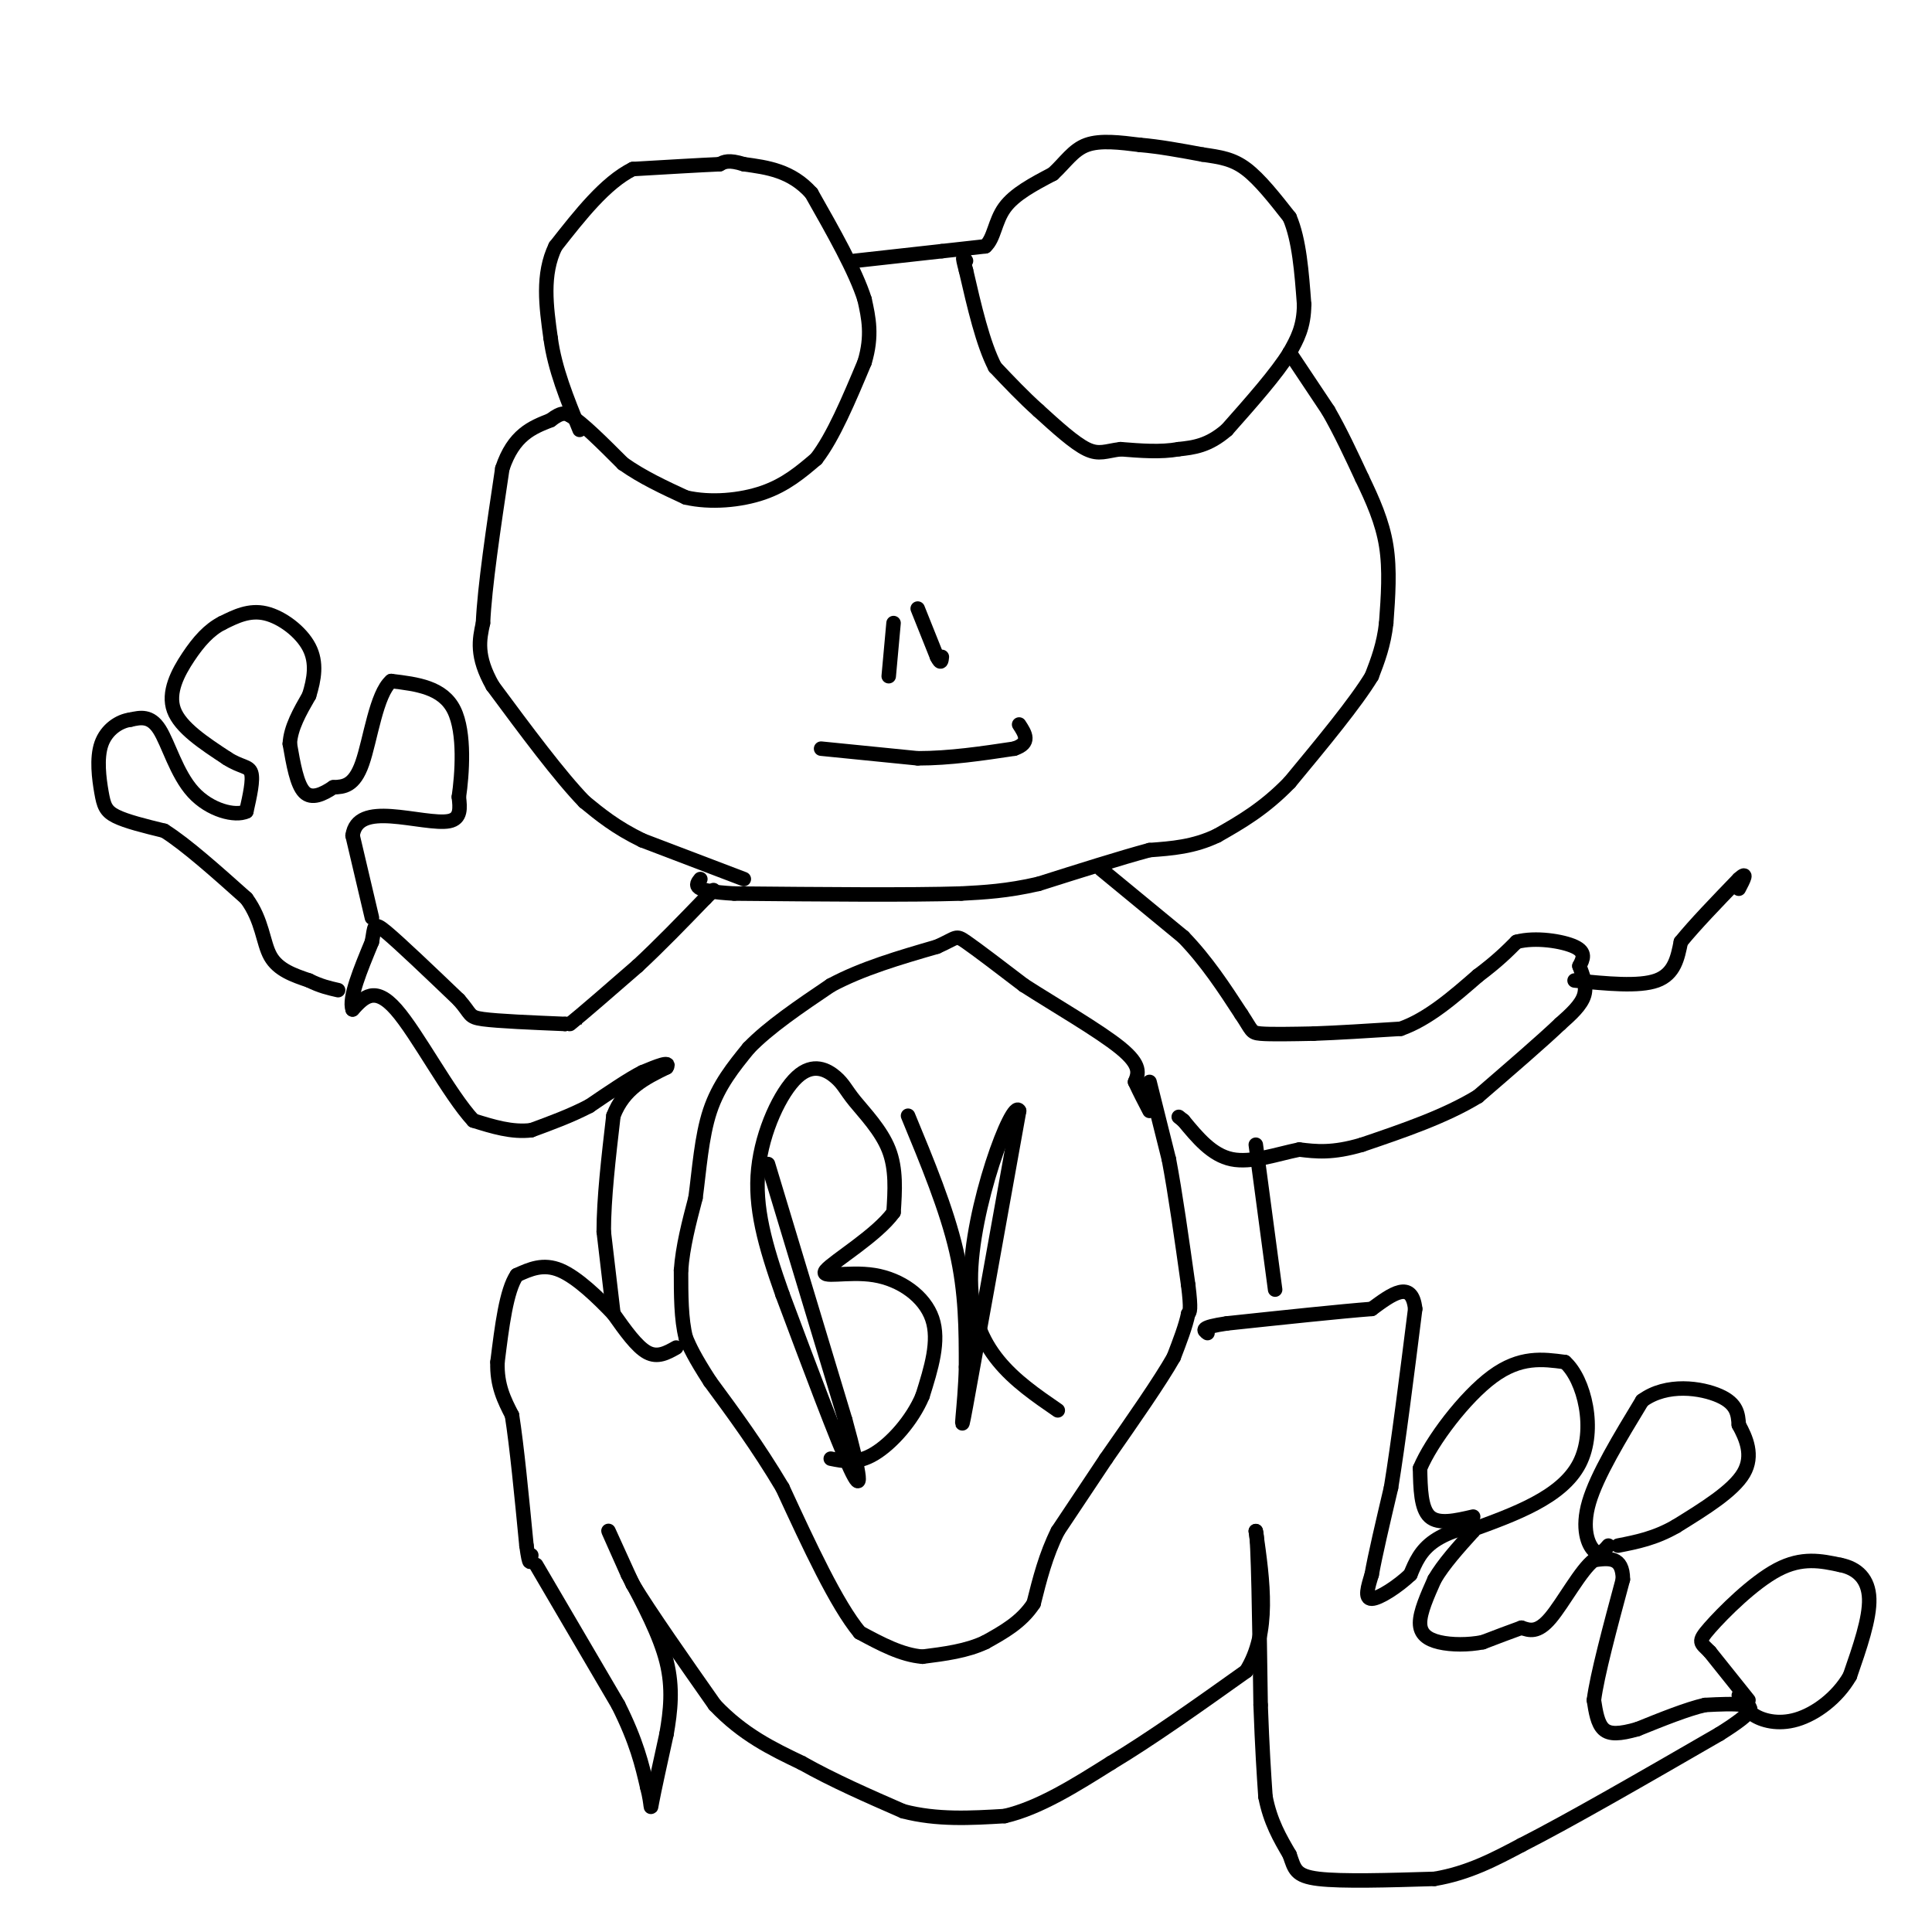 <svg viewBox='0 0 400 400' version='1.1' xmlns='http://www.w3.org/2000/svg' xmlns:xlink='http://www.w3.org/1999/xlink'><g fill='none' stroke='#000000' stroke-width='3' stroke-linecap='round' stroke-linejoin='round'><path d='M154,182c0.000,0.000 -21.000,-8.000 -21,-8'/><path d='M133,174c-5.500,-2.667 -8.750,-5.333 -12,-8'/><path d='M121,166c-5.167,-5.333 -12.083,-14.667 -19,-24'/><path d='M102,142c-3.500,-6.167 -2.750,-9.583 -2,-13'/><path d='M100,129c0.333,-7.500 2.167,-19.750 4,-32'/><path d='M104,97c2.333,-7.000 6.167,-8.500 10,-10'/><path d='M114,87c2.333,-1.833 3.167,-1.417 4,-1'/><path d='M118,86c2.500,1.500 6.750,5.750 11,10'/><path d='M129,96c4.000,2.833 8.500,4.917 13,7'/><path d='M142,103c5.089,1.178 11.311,0.622 16,-1c4.689,-1.622 7.844,-4.311 11,-7'/><path d='M169,95c3.500,-4.500 6.750,-12.250 10,-20'/><path d='M179,75c1.667,-5.500 0.833,-9.250 0,-13'/><path d='M179,62c-1.833,-5.833 -6.417,-13.917 -11,-22'/><path d='M168,40c-4.167,-4.667 -9.083,-5.333 -14,-6'/><path d='M154,34c-3.167,-1.000 -4.083,-0.500 -5,0'/><path d='M149,34c-3.833,0.167 -10.917,0.583 -18,1'/><path d='M131,35c-5.667,2.833 -10.833,9.417 -16,16'/><path d='M115,51c-2.833,5.833 -1.917,12.417 -1,19'/><path d='M114,70c0.833,6.333 3.417,12.667 6,19'/><path d='M177,54c0.000,0.000 18.000,-2.000 18,-2'/><path d='M195,52c4.500,-0.500 6.750,-0.750 9,-1'/><path d='M204,51c1.844,-1.622 1.956,-5.178 4,-8c2.044,-2.822 6.022,-4.911 10,-7'/><path d='M218,36c2.622,-2.422 4.178,-4.978 7,-6c2.822,-1.022 6.911,-0.511 11,0'/><path d='M236,30c4.000,0.333 8.500,1.167 13,2'/><path d='M249,32c3.622,0.533 6.178,0.867 9,3c2.822,2.133 5.911,6.067 9,10'/><path d='M267,45c2.000,4.667 2.500,11.333 3,18'/><path d='M270,63c0.000,4.667 -1.500,7.333 -3,10'/><path d='M267,73c-2.667,4.333 -7.833,10.167 -13,16'/><path d='M254,89c-3.833,3.333 -6.917,3.667 -10,4'/><path d='M244,93c-3.667,0.667 -7.833,0.333 -12,0'/><path d='M232,93c-2.978,0.356 -4.422,1.244 -7,0c-2.578,-1.244 -6.289,-4.622 -10,-8'/><path d='M215,85c-3.167,-2.833 -6.083,-5.917 -9,-9'/><path d='M206,76c-2.500,-4.833 -4.250,-12.417 -6,-20'/><path d='M200,56c-1.000,-3.667 -0.500,-2.833 0,-2'/><path d='M267,73c0.000,0.000 8.000,12.000 8,12'/><path d='M275,85c2.500,4.333 4.750,9.167 7,14'/><path d='M282,99c2.200,4.578 4.200,9.022 5,14c0.800,4.978 0.400,10.489 0,16'/><path d='M287,129c-0.500,4.500 -1.750,7.750 -3,11'/><path d='M284,140c-3.333,5.500 -10.167,13.750 -17,22'/><path d='M267,162c-5.333,5.500 -10.167,8.250 -15,11'/><path d='M252,173c-4.833,2.333 -9.417,2.667 -14,3'/><path d='M238,176c-6.167,1.667 -14.583,4.333 -23,7'/><path d='M215,183c-6.500,1.500 -11.250,1.750 -16,2'/><path d='M199,185c-10.500,0.333 -28.750,0.167 -47,0'/><path d='M152,185c-9.000,-0.500 -8.000,-1.750 -7,-3'/><path d='M170,155c0.000,0.000 20.000,2.000 20,2'/><path d='M190,157c6.667,0.000 13.333,-1.000 20,-2'/><path d='M210,155c3.500,-1.167 2.250,-3.083 1,-5'/><path d='M190,126c0.000,0.000 4.000,10.000 4,10'/><path d='M194,136c0.833,1.667 0.917,0.833 1,0'/><path d='M185,129c0.000,0.000 -1.000,11.000 -1,11'/><path d='M228,180c0.000,0.000 17.000,14.000 17,14'/><path d='M245,194c4.833,5.000 8.417,10.500 12,16'/><path d='M257,210c2.267,3.378 1.933,3.822 4,4c2.067,0.178 6.533,0.089 11,0'/><path d='M272,214c4.833,-0.167 11.417,-0.583 18,-1'/><path d='M290,213c5.667,-2.000 10.833,-6.500 16,-11'/><path d='M306,202c4.000,-3.000 6.000,-5.000 8,-7'/><path d='M314,195c3.867,-1.044 9.533,-0.156 12,1c2.467,1.156 1.733,2.578 1,4'/><path d='M327,200c0.600,1.689 1.600,3.911 1,6c-0.600,2.089 -2.800,4.044 -5,6'/><path d='M323,212c-3.667,3.500 -10.333,9.250 -17,15'/><path d='M306,227c-6.833,4.167 -15.417,7.083 -24,10'/><path d='M282,237c-6.167,1.833 -9.583,1.417 -13,1'/><path d='M269,238c-4.689,0.956 -9.911,2.844 -14,2c-4.089,-0.844 -7.044,-4.422 -10,-8'/><path d='M245,232c-1.667,-1.333 -0.833,-0.667 0,0'/><path d='M238,224c0.000,0.000 4.000,16.000 4,16'/><path d='M242,240c1.333,7.000 2.667,16.500 4,26'/><path d='M246,266c0.667,5.333 0.333,5.667 0,6'/><path d='M246,272c-0.500,2.500 -1.750,5.750 -3,9'/><path d='M243,281c-2.833,5.000 -8.417,13.000 -14,21'/><path d='M229,302c-4.000,6.000 -7.000,10.500 -10,15'/><path d='M219,317c-2.500,5.000 -3.750,10.000 -5,15'/><path d='M214,332c-2.500,3.833 -6.250,5.917 -10,8'/><path d='M204,340c-3.833,1.833 -8.417,2.417 -13,3'/><path d='M191,343c-4.333,-0.333 -8.667,-2.667 -13,-5'/><path d='M178,338c-4.833,-5.833 -10.417,-17.917 -16,-30'/><path d='M162,308c-5.167,-8.667 -10.083,-15.333 -15,-22'/><path d='M147,286c-3.333,-5.167 -4.167,-7.083 -5,-9'/><path d='M142,277c-1.000,-3.833 -1.000,-8.917 -1,-14'/><path d='M141,263c0.333,-4.833 1.667,-9.917 3,-15'/><path d='M144,248c0.778,-5.756 1.222,-12.644 3,-18c1.778,-5.356 4.889,-9.178 8,-13'/><path d='M155,217c4.167,-4.333 10.583,-8.667 17,-13'/><path d='M172,204c6.500,-3.500 14.250,-5.750 22,-8'/><path d='M194,196c4.222,-1.867 3.778,-2.533 6,-1c2.222,1.533 7.111,5.267 12,9'/><path d='M212,204c6.178,3.978 15.622,9.422 20,13c4.378,3.578 3.689,5.289 3,7'/><path d='M235,224c1.000,2.167 2.000,4.083 3,6'/><path d='M140,279c-1.917,1.083 -3.833,2.167 -6,1c-2.167,-1.167 -4.583,-4.583 -7,-8'/><path d='M127,272c-3.133,-3.289 -7.467,-7.511 -11,-9c-3.533,-1.489 -6.267,-0.244 -9,1'/><path d='M107,264c-2.167,3.167 -3.083,10.583 -4,18'/><path d='M103,282c-0.167,4.833 1.417,7.917 3,11'/><path d='M106,293c1.000,6.333 2.000,16.667 3,27'/><path d='M109,320c0.667,4.833 0.833,3.417 1,2'/><path d='M127,272c0.000,0.000 -2.000,-17.000 -2,-17'/><path d='M125,255c0.000,-6.833 1.000,-15.417 2,-24'/><path d='M127,231c2.167,-5.667 6.583,-7.833 11,-10'/><path d='M138,221c1.000,-1.500 -2.000,-0.250 -5,1'/><path d='M133,222c-2.667,1.333 -6.833,4.167 -11,7'/><path d='M122,229c-3.833,2.000 -7.917,3.500 -12,5'/><path d='M110,234c-4.000,0.500 -8.000,-0.750 -12,-2'/><path d='M98,232c-5.022,-5.422 -11.578,-17.978 -16,-23c-4.422,-5.022 -6.711,-2.511 -9,0'/><path d='M73,209c-0.833,-2.333 1.583,-8.167 4,-14'/><path d='M77,195c0.622,-3.244 0.178,-4.356 3,-2c2.822,2.356 8.911,8.178 15,14'/><path d='M95,207c2.689,3.022 1.911,3.578 5,4c3.089,0.422 10.044,0.711 17,1'/><path d='M117,212c3.000,0.167 2.000,0.083 1,0'/><path d='M118,212c2.500,-2.000 8.250,-7.000 14,-12'/><path d='M132,200c4.667,-4.333 9.333,-9.167 14,-14'/><path d='M146,186c2.500,-2.500 1.750,-1.750 1,-1'/><path d='M77,190c0.000,0.000 -4.000,-17.000 -4,-17'/><path d='M73,173c0.500,-3.655 3.750,-4.292 8,-4c4.250,0.292 9.500,1.512 12,1c2.500,-0.512 2.250,-2.756 2,-5'/><path d='M95,165c0.667,-4.511 1.333,-13.289 -1,-18c-2.333,-4.711 -7.667,-5.356 -13,-6'/><path d='M81,141c-3.089,2.622 -4.311,12.178 -6,17c-1.689,4.822 -3.844,4.911 -6,5'/><path d='M69,163c-2.133,1.444 -4.467,2.556 -6,1c-1.533,-1.556 -2.267,-5.778 -3,-10'/><path d='M60,154c0.167,-3.333 2.083,-6.667 4,-10'/><path d='M64,144c1.048,-3.369 1.667,-6.792 0,-10c-1.667,-3.208 -5.619,-6.202 -9,-7c-3.381,-0.798 -6.190,0.601 -9,2'/><path d='M46,129c-2.667,1.357 -4.833,3.750 -7,7c-2.167,3.250 -4.333,7.357 -3,11c1.333,3.643 6.167,6.821 11,10'/><path d='M47,157c2.867,1.867 4.533,1.533 5,3c0.467,1.467 -0.267,4.733 -1,8'/><path d='M51,168c-2.298,1.083 -7.542,-0.208 -11,-4c-3.458,-3.792 -5.131,-10.083 -7,-13c-1.869,-2.917 -3.935,-2.458 -6,-2'/><path d='M27,149c-2.271,0.287 -4.949,2.005 -6,5c-1.051,2.995 -0.475,7.268 0,10c0.475,2.732 0.850,3.923 3,5c2.150,1.077 6.075,2.038 10,3'/><path d='M34,172c4.500,2.833 10.750,8.417 17,14'/><path d='M51,186c3.400,4.622 3.400,9.178 5,12c1.600,2.822 4.800,3.911 8,5'/><path d='M64,203c2.333,1.167 4.167,1.583 6,2'/><path d='M111,324c0.000,0.000 17.000,29.000 17,29'/><path d='M128,353c3.833,7.667 4.917,12.333 6,17'/><path d='M134,370c1.022,3.933 0.578,5.267 1,3c0.422,-2.267 1.711,-8.133 3,-14'/><path d='M138,359c0.822,-4.711 1.378,-9.489 0,-15c-1.378,-5.511 -4.689,-11.756 -8,-18'/><path d='M130,326c-2.356,-5.289 -4.244,-9.511 -4,-9c0.244,0.511 2.622,5.756 5,11'/><path d='M131,328c3.667,6.000 10.333,15.500 17,25'/><path d='M148,353c5.833,6.167 11.917,9.083 18,12'/><path d='M166,365c6.500,3.667 13.750,6.833 21,10'/><path d='M187,375c7.000,1.833 14.000,1.417 21,1'/><path d='M208,376c7.167,-1.667 14.583,-6.333 22,-11'/><path d='M230,365c8.333,-5.000 18.167,-12.000 28,-19'/><path d='M258,346c5.000,-8.000 3.500,-18.500 2,-29'/><path d='M260,317c0.500,1.167 0.750,18.583 1,36'/><path d='M261,353c0.333,9.167 0.667,14.083 1,19'/><path d='M262,372c1.000,5.167 3.000,8.583 5,12'/><path d='M267,384c1.044,2.978 1.156,4.422 6,5c4.844,0.578 14.422,0.289 24,0'/><path d='M297,389c7.000,-1.167 12.500,-4.083 18,-7'/><path d='M315,382c9.833,-5.000 25.417,-14.000 41,-23'/><path d='M356,359c7.844,-4.911 6.956,-5.689 5,-6c-1.956,-0.311 -4.978,-0.156 -8,0'/><path d='M353,353c-3.667,0.833 -8.833,2.917 -14,5'/><path d='M339,358c-3.644,1.044 -5.756,1.156 -7,0c-1.244,-1.156 -1.622,-3.578 -2,-6'/><path d='M330,352c0.667,-5.167 3.333,-15.083 6,-25'/><path d='M336,327c0.000,-4.833 -3.000,-4.417 -6,-4'/><path d='M330,323c-2.667,1.956 -6.333,8.844 -9,12c-2.667,3.156 -4.333,2.578 -6,2'/><path d='M315,337c-2.333,0.833 -5.167,1.917 -8,3'/><path d='M307,340c-3.000,0.595 -6.500,0.583 -9,0c-2.500,-0.583 -4.000,-1.738 -4,-4c0.000,-2.262 1.500,-5.631 3,-9'/><path d='M297,327c1.833,-3.167 4.917,-6.583 8,-10'/><path d='M305,317c-0.311,-1.422 -5.089,0.022 -8,2c-2.911,1.978 -3.956,4.489 -5,7'/><path d='M292,326c-2.556,2.422 -6.444,4.978 -8,5c-1.556,0.022 -0.778,-2.489 0,-5'/><path d='M284,326c0.667,-3.833 2.333,-10.917 4,-18'/><path d='M288,308c1.500,-9.167 3.250,-23.083 5,-37'/><path d='M293,271c-0.667,-6.167 -4.833,-3.083 -9,0'/><path d='M284,271c-6.500,0.500 -18.250,1.750 -30,3'/><path d='M254,274c-5.667,0.833 -4.833,1.417 -4,2'/><path d='M264,267c0.000,0.000 -4.000,-30.000 -4,-30'/><path d='M305,314c-3.583,0.833 -7.167,1.667 -9,0c-1.833,-1.667 -1.917,-5.833 -2,-10'/><path d='M294,304c2.356,-5.644 9.244,-14.756 15,-19c5.756,-4.244 10.378,-3.622 15,-3'/><path d='M324,282c4.022,3.578 6.578,14.022 3,21c-3.578,6.978 -13.289,10.489 -23,14'/><path d='M333,320c-0.911,1.067 -1.822,2.133 -3,1c-1.178,-1.133 -2.622,-4.467 -1,-10c1.622,-5.533 6.311,-13.267 11,-21'/><path d='M340,290c5.089,-3.756 12.311,-2.644 16,-1c3.689,1.644 3.844,3.822 4,6'/><path d='M360,295c1.467,2.667 3.133,6.333 1,10c-2.133,3.667 -8.067,7.333 -14,11'/><path d='M347,316c-4.333,2.500 -8.167,3.250 -12,4'/><path d='M362,352c0.000,0.000 -8.000,-10.000 -8,-10'/><path d='M354,342c-1.917,-1.976 -2.708,-1.917 0,-5c2.708,-3.083 8.917,-9.310 14,-12c5.083,-2.690 9.042,-1.845 13,-1'/><path d='M381,324c3.533,0.689 5.867,2.911 6,7c0.133,4.089 -1.933,10.044 -4,16'/><path d='M383,347c-2.595,4.524 -7.083,7.833 -11,9c-3.917,1.167 -7.262,0.190 -9,-1c-1.738,-1.190 -1.869,-2.595 -2,-4'/><path d='M361,351c-0.500,-0.667 -0.750,-0.333 -1,0'/><path d='M326,203c6.667,0.667 13.333,1.333 17,0c3.667,-1.333 4.333,-4.667 5,-8'/><path d='M348,195c2.833,-3.500 7.417,-8.250 12,-13'/><path d='M360,182c2.000,-1.833 1.000,0.083 0,2'/><path d='M159,241c0.000,0.000 16.000,53.000 16,53'/><path d='M175,294c3.333,12.067 3.667,15.733 1,10c-2.667,-5.733 -8.333,-20.867 -14,-36'/><path d='M162,268c-3.663,-10.318 -5.822,-18.114 -5,-26c0.822,-7.886 4.623,-15.862 8,-19c3.377,-3.138 6.328,-1.439 8,0c1.672,1.439 2.066,2.618 4,5c1.934,2.382 5.410,5.966 7,10c1.590,4.034 1.295,8.517 1,13'/><path d='M185,251c-3.424,4.761 -12.485,10.163 -14,12c-1.515,1.837 4.515,0.110 10,1c5.485,0.890 10.424,4.397 12,9c1.576,4.603 -0.212,10.301 -2,16'/><path d='M191,289c-2.133,5.111 -6.467,9.889 -10,12c-3.533,2.111 -6.267,1.556 -9,1'/><path d='M188,231c4.000,9.667 8.000,19.333 10,28c2.000,8.667 2.000,16.333 2,24'/><path d='M200,283c-0.178,8.222 -1.622,16.778 0,8c1.622,-8.778 6.311,-34.889 11,-61'/><path d='M211,230c-1.311,-2.911 -10.089,20.311 -10,35c0.089,14.689 9.044,20.844 18,27'/></g>
</svg>